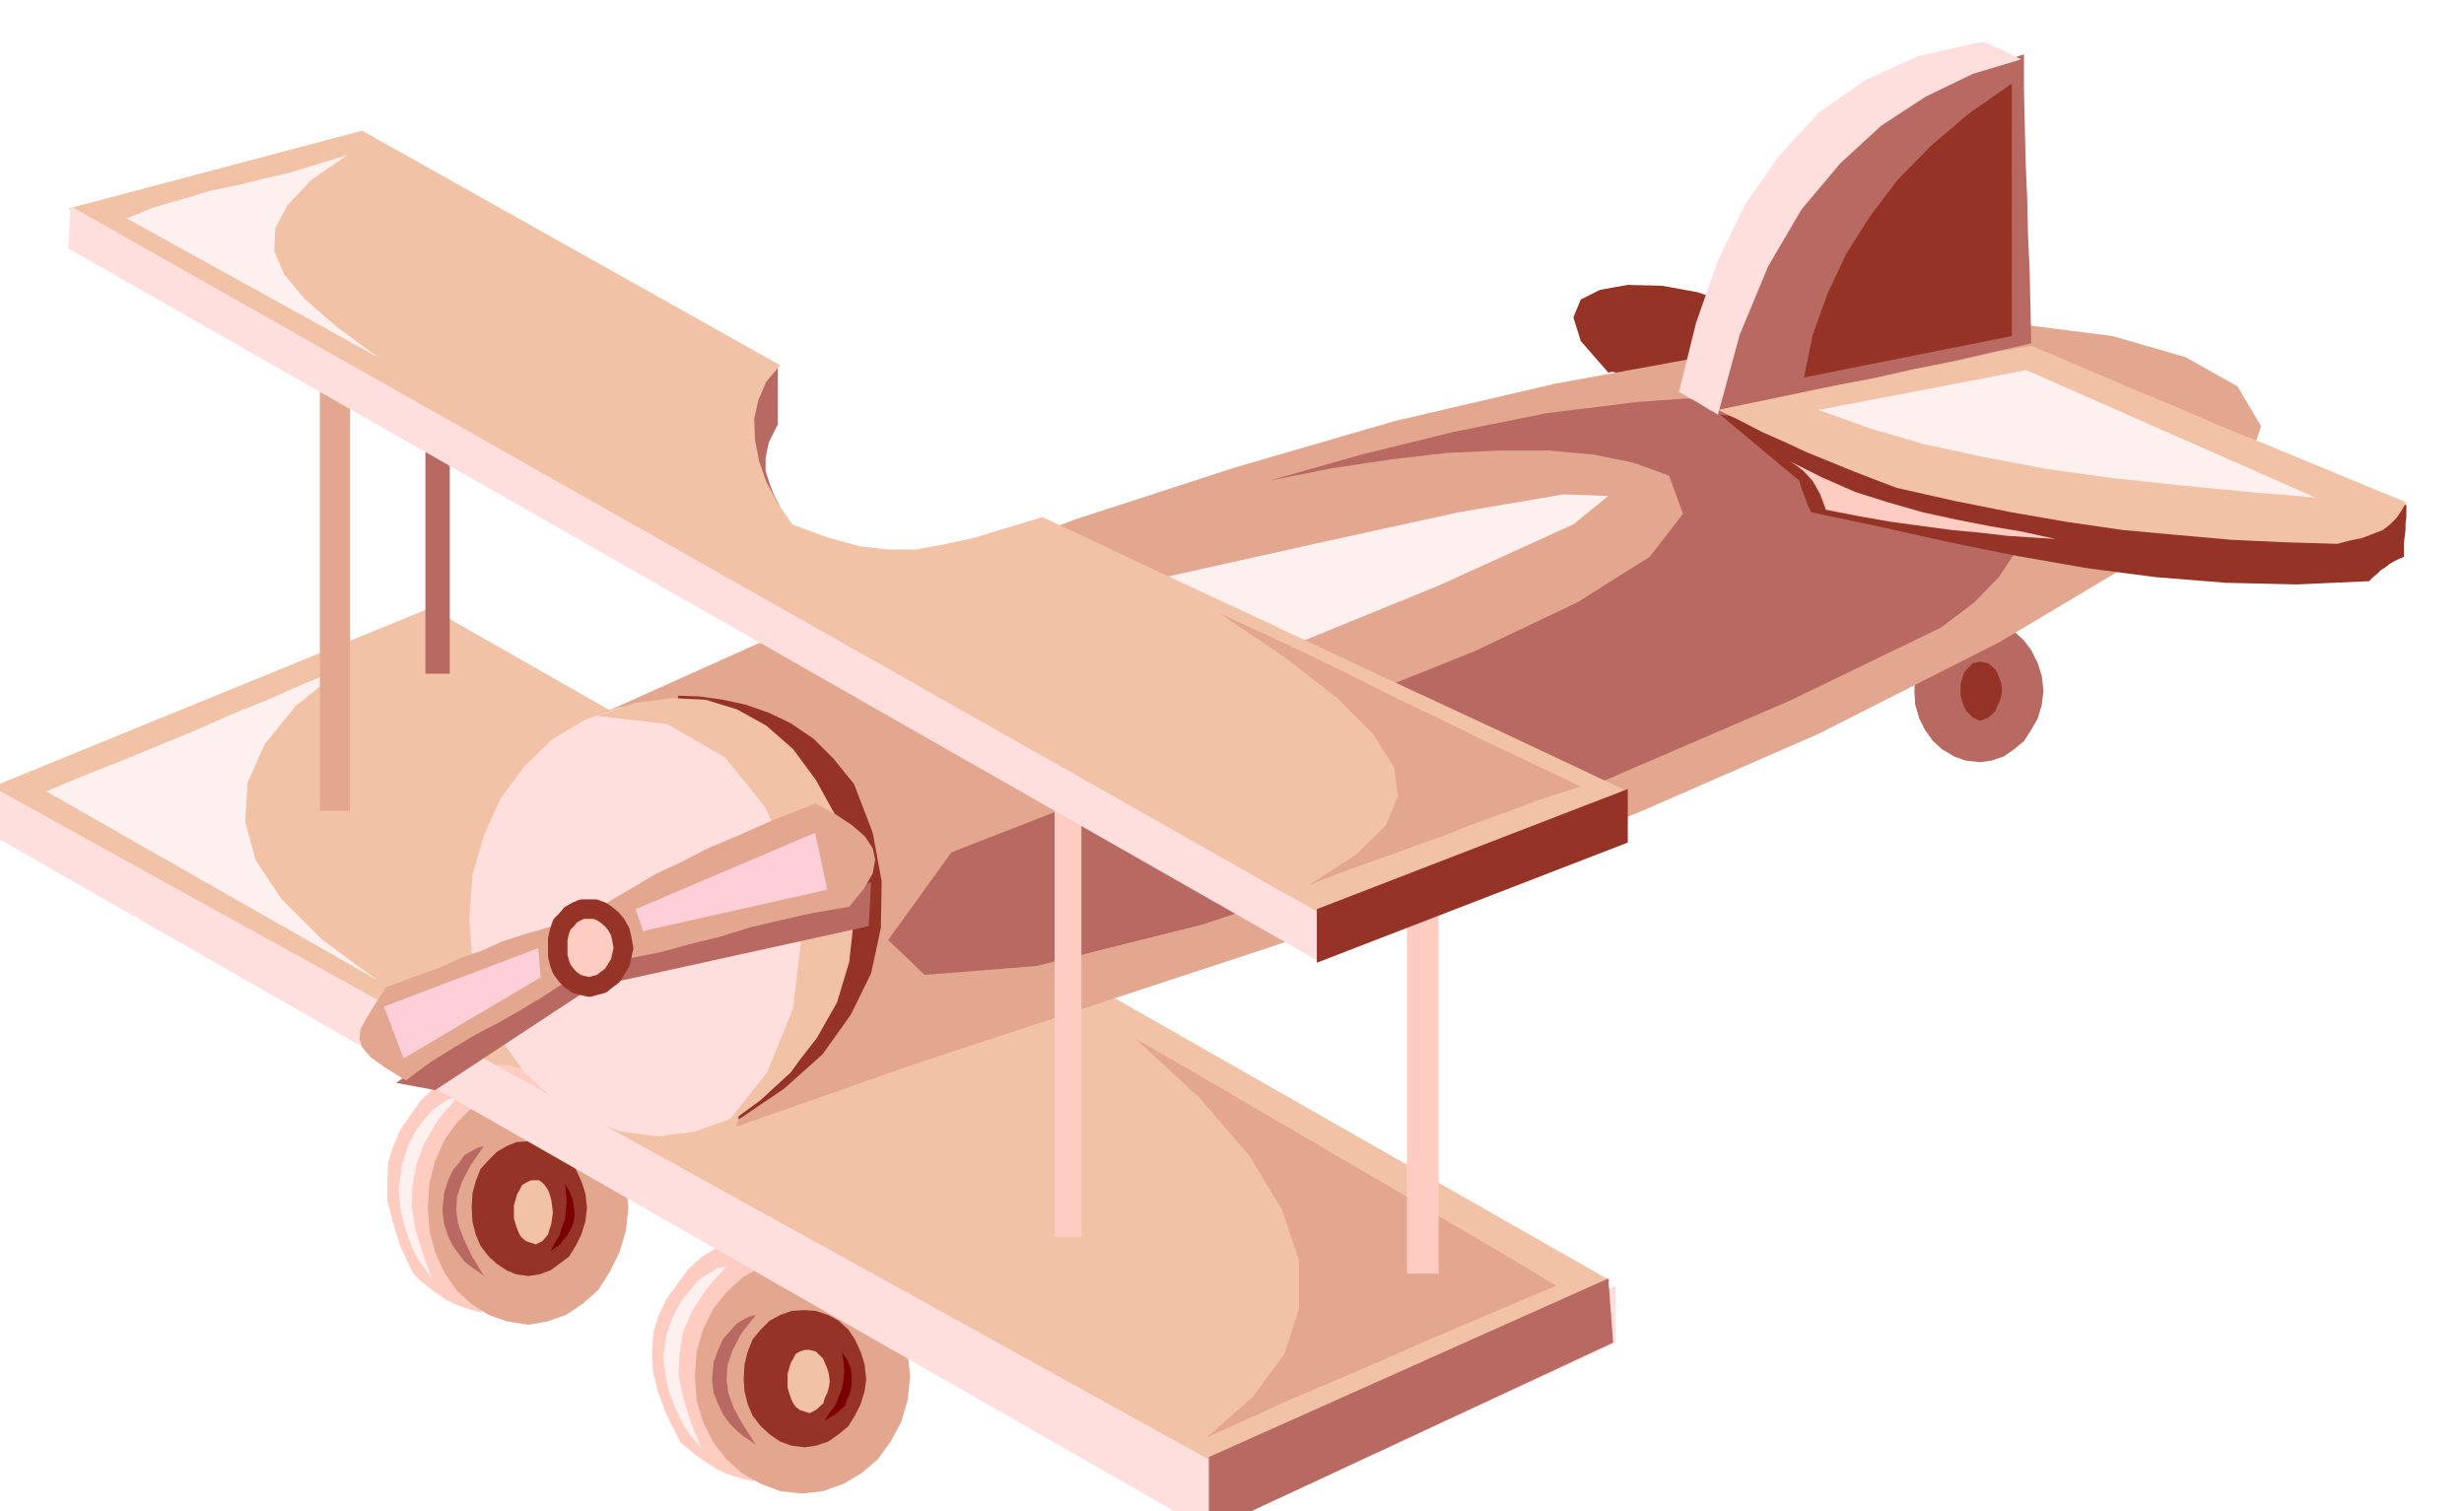 <svg xmlns="http://www.w3.org/2000/svg" fill-rule="evenodd" height="300.832" preserveAspectRatio="none" stroke-linecap="round" viewBox="0 0 3035 1862" width="490.455"><style>.brush1{fill:#b86961}.pen1{stroke:none}.brush2{fill:#943326}.brush3{fill:#f2c2a6}.brush4{fill:#e3a68f}.brush5{fill:#ffccc2}.brush6{fill:#fff0f0}.brush7{fill:#7a0000}.brush8{fill:#ffdede}.pen3{stroke:none}</style><path class="pen1 brush1" d="m2439 764 14 1 15 5 13 8 12 11 9 12 8 16 5 16 2 18-2 17-5 17-8 14-9 14-12 10-13 9-15 5-14 2-18-2-14-5-15-9-11-10-10-14-7-14-5-17-1-17 1-18 5-16 7-16 10-12 11-11 15-8 14-5 18-1z"/><path class="pen1 brush2" d="m2065 483-13-1-13-3-12-5-11-5-12-6-9-3-9-2-5 1-34-39-9-29 9-22 24-12 34-6 42 1 44 8 43 15-69 108z"/><path class="pen1 brush3" d="m-16 972 1505 829 495-223L530 749-16 972z"/><path class="pen1 brush4" d="m735 882 196-88 197-80 196-74 197-64 196-57 197-46 197-36 198-23 89-13h102l102 13 90 26 64 36 29 49-20 60-79 73-223 133-223 113-222 97-222 86-223 77-222 73-222 73-222 78 11-46 15-45 15-47 14-47 9-49 2-51-7-53-17-54-22-29-23-22-26-18-26-14-28-12-29-8-30-7-30-4z"/><path class="pen1 brush5" d="m928 1825-12-3-11-3-11-4-11-5-12-8-11-7-11-9-11-9-17-34-11-29-6-27-1-23 2-23 6-20 10-21 14-19 13-18 17-15 18-11 21-8 20-6 20-2 18 1 17 5 6-1 11 2 14 5 16 9 16 9 15 13 12 13 10 16-20 29-19 29-19 29-18 30-19 28-19 29-19 29-18 29z"/><path class="pen1 brush4" d="m988 1551 26 2 25 8 22 13 20 18 16 21 13 25 8 27 3 31-3 29-8 27-13 24-16 22-20 17-22 13-25 9-26 3-27-3-24-9-23-13-19-17-17-22-12-24-8-27-2-29 2-31 8-27 12-25 17-21 19-18 23-13 24-8 27-2z"/><path class="pen1 brush2" d="m991 1614 14 1 15 5 13 7 12 11 8 12 7 15 5 16 2 18-2 15-5 16-7 14-8 13-12 10-13 9-15 5-14 2-16-2-14-5-13-9-11-10-10-13-6-14-4-16-1-15 1-18 4-16 6-15 10-12 11-11 13-7 14-5 16-1z"/><path class="pen1 brush6" d="m895 1560-10 2-11 6-12 8-11 12-12 15-10 18-8 23-4 28 3 24 5 21 6 16 7 15 6 11 7 10 7 8 7 9-14-33-9-30-6-28 1-26 4-27 11-26 18-28 25-28z"/><path class="pen1 brush3" d="m997 1663 8 2 9 9 2 5 3 7 2 7 1 9-1 7-2 7-3 6-2 7-9 8-8 4-6-2-6-2-5-4-3-4-3-7-2-6-2-7v-16l2-7 2-7 3-5 3-6 5-3 6-2h6z"/><path class="pen1 brush1" d="m931 1620-8 2-8 4-8 5-8 9-8 9-6 13-6 16-2 21 2 17 6 15 6 12 8 11 8 8 8 7 8 5 8 6-16-25-11-20-7-19-2-16 1-18 6-18 11-21 18-23z"/><path class="pen1 brush7" d="m1037 1666 7 10 4 10 1 9v10l-1 7-2 7-3 6-2 7-5 4-5 5-7 4-8 5 6-10 7-9 4-10 4-10 2-11 1-11-1-12-2-11z"/><path class="pen1 brush5" d="m593 1617-11-3-10-3-11-4-10-5-12-8-10-7-11-9-9-9-16-34-9-29-7-27v-23l1-23 6-20 9-21 13-19 13-18 16-15 18-12 19-8 18-6 19-2h17l16 4h6l10 3 13 5 15 9 14 10 14 13 12 13 9 16-18 29-18 29-18 29-17 29-18 28-18 29-18 29-17 30z"/><path class="pen1 brush4" d="m651 1343 23 2 23 8 21 13 19 18 14 21 12 25 8 27 3 31-3 28-8 27-12 24-14 22-19 17-21 14-23 8-23 4-26-4-23-8-22-14-18-17-15-22-11-24-7-27-2-28 2-31 7-27 11-25 15-21 18-18 22-13 23-8 26-2z"/><path class="pen1 brush2" d="m651 1406 13 1 14 5 11 7 12 10 8 11 7 15 5 15 2 18-2 17-5 16-7 14-8 13-12 9-11 8-14 5-13 2-15-2-12-5-12-8-10-9-10-13-6-14-4-16-1-17 1-18 4-15 6-15 10-11 10-10 12-7 12-5 15-1z"/><path class="pen1 brush6" d="m563 1352-10 2-10 6-11 8-10 12-11 15-9 18-7 23-4 28 2 24 5 21 5 16 6 15 6 11 7 10 5 8 6 9-12-33-9-30-5-28 1-26 5-27 10-26 16-28 24-28z"/><path class="pen1 brush3" d="M660 1454h4l4 3 3 3 4 6 2 5 2 7 1 7 1 9-1 7-1 7-2 6-2 7-7 8-8 4-6-2-6-2-5-4-3-4-3-7-2-6-2-7v-16l2-7 2-7 3-5 3-6 5-3 6-3h6z"/><path class="pen1 brush1" d="m596 1412-8 2-7 4-9 5-6 9-8 9-6 13-5 16-2 21 2 17 5 15 6 12 8 11 6 8 9 7 7 5 8 6-15-25-10-21-7-19-2-16 1-17 6-18 11-21 16-23z"/><path class="pen1 brush7" d="m696 1458 5 9 4 10 2 10 1 10-1 6-2 7-3 6-3 6-5 5-4 6-6 4-6 5 5-10 6-10 3-10 4-10 1-11 1-11-1-11-1-11z"/><path class="pen1 brush1" d="M958 450v73l-11 22-4 19v16l5 16 5 13 7 14 5 13 5 16-117-120 105-82zm606 142 76-15 73-11 69-8 66-3h60l55 5 49 10 44 16 17 47-41 53-89 56-126 60-152 61-166 63-168 62-159 62-78 108 45 43 138-11 204-51 241-80 251-96 232-100 186-90 41-31 30-31 20-30 11-30 3-30-3-30-8-30-10-29-114-28-114-14-114-3-114 8-114 14-114 23-114 28-113 32z"/><path class="pen1 brush2" d="m835 857 9 64 9 65 9 64 10 66 9 65 10 66 9 66 10 66 56-38 47-42 35-49 25-51 12-56 1-57-11-60-23-60-25-31-25-25-28-19-27-13-29-10-28-6-28-4-27-1z"/><path class="pen1 brush8" d="m811 866 45 5 44 16 39 24 35 33 28 39 22 46 14 49 5 54-5 53-14 51-22 45-28 40-35 32-39 25-44 16-45 6-47-6-44-16-40-25-34-32-29-40-21-45-14-51-4-53 4-54 14-49 21-46 29-39 34-33 40-24 44-16 47-5z"/><path class="pen1 brush3" d="m735 882 87 10 71 41 50 62 33 77 11 84-10 86-32 79-53 67 44-32 38-36 32-41 25-44 15-50 6-54-5-60-16-63-26-47-28-38-33-29-36-20-39-12-42-2-45 6-47 16z"/><path class="pen1 brush8" d="m-10 969 6 63 1493 854 501-232v-70l-501 214L-10 969z"/><path class="pen1 brush1" d="m488 1334 48 9 193-127 341-75 3-54-359 87-226 160z"/><path class="pen1 brush4" d="m500 1331 31-23 29-18 27-16 27-14 26-15 27-16 29-19 33-21 44-8 41-8 36-10 37-9 35-11 38-9 40-9 46-8 18-22 11-19 3-17-3-14-10-15-15-13-21-14-25-13-51 20-43 19-38 16-33 17-32 15-30 18-31 18-32 22-37 7-31 9-28 9-24 11-26 9-26 12-31 11-35 13-14 21-11 18-7 13-1 12 3 10 10 12 18 13 26 16z"/><path class="brush5" style="stroke:#943326;stroke-width:24;stroke-linejoin:round" d="M726 1120h7l8 3 6 4 7 6 5 6 5 9 2 9 2 11-2 9-2 9-5 8-5 8-7 5-6 5-8 2-7 2-9-2-7-2-7-5-5-5-6-8-3-8-2-9v-20l2-9 3-9 6-6 5-6 7-4 7-3h9z"/><path class="pen3 brush1" d="M1489 1795v91l498-232-6-79-492 220zm624-1284 47-13 49-11 48-11 50-10 49-11 49-10 48-11 49-11-1-44-1-44-2-45-1-45-2-46-1-45-1-44V67l-61 19-58 26-56 32-51 44-48 55-42 71-36 88-28 109z"/><path class="pen3 brush8" d="m2490 73-7-3-6-3-6-3-6-3-7-3-6-3-7-3h-6l-76 17-66 30-57 40-48 52-42 60-34 70-27 77-21 85 6 3 6 4 6 3 7 4 5 3 6 4 6 3 6 4 27-99 35-84 41-70 48-57 50-46 55-36 58-28 60-18z"/><path class="pen3 brush2" d="m2119 511 97 81 3 10 4 10 3 9 5 10 85 18 85 19 84 17 86 15 84 11 87 7 87 2 89-4 5-5 5-4 5-5 5-3 5-4 5-3 6-3 7-3v-17l1-8 1-8v-8l1-8v-15l-845-111z"/><path class="pen3 brush3" d="m2502 426 57 24 58 25 58 24 58 25 57 23 58 24 58 24 58 24-6 10-6 9-8 8-9 7-13 5-13 5-15 3-15 4-66-2-65-3-67-6-66-6-69-10-69-12-70-14-71-16-29-11-28-11-27-11-27-11-28-13-27-12-27-14-27-13 48-10 48-10 48-10 49-9 48-11 48-9 48-11 49-9z"/><path class="pen3 brush5" d="m2204 568 40 20 41 18 41 13 42 12 41 9 41 8 41 7 41 9-31-2-30-2-34-4-33-3-37-5-37-5-40-7-41-8-4-11-3-8-5-9-4-7-7-8-6-6-8-6-8-5z"/><path class="pen3 brush6" d="m2240 505 256-49 356 157-83-7-83-8-84-9-80-11-79-15-74-16-68-20-61-22z"/><path class="pen3 brush2" d="M2478 103v311l-256 51 11-53 18-50 23-49 29-46 34-45 41-42 47-40 53-37z"/><path class="pen3 brush4" d="m1399 1280 63 36 65 38 65 38 65 38 65 38 65 39 65 38 65 39-55 23-54 23-54 23-54 24-54 23-54 23-53 24-53 24 57-50 39-53 18-56v-59l-21-63-40-66-61-71-79-73z"/><path class="pen3 brush5" d="M1733 975h39v594h-39V975z"/><path class="pen3 brush6" d="M464 1207 57 975l45-19 46-18 46-19 46-19 45-20 45-18 45-20 46-18-57 46-38 47-21 47-3 48 13 48 32 48 49 49 68 50z"/><path class="pen3 brush5" d="M1299 888h33v636h-33V888z"/><path class="pen3 brush4" d="M394 393h37v606h-37V393z"/><path class="pen3 brush1" d="M524 402h30v428h-30V402z"/><path class="pen3 brush6" d="m1215 761 202-46 202-45 178-39 129-22 55 2-43 35-165 75-311 127-32-13-30-11-32-10-30-10-32-11-31-10-30-11-30-11z"/><path class="pen3 brush3" d="M446 161 84 257l1544 869 377-151-70-33-87-41-99-46-105-49-106-50-99-46-87-41-68-32-46 14-40 12-37 8-33 6h-34l-35-4-40-11-43-16-18-26-14-26-9-26-5-26-1-26 5-23 10-23 17-20-515-289z"/><path class="pen3 brush8" d="m87 254-3 52 1538 877 380-145-6-63-368 151L87 254z"/><path class="pen3" d="m783 1120 221-94 15 70-227 51-9-27zm-120 48 3 36-169 100-24-64 190-72z" style="fill:#ffcfd9"/><path class="pen3 brush2" d="M1622 1120v66l383-148v-66l-383 148z"/><path class="pen3 brush6" d="M467 441 156 269l35-14 35-10 33-10 34-7 33-8 33-8 33-10 36-11-45 31-29 31-15 28-1 29 12 28 26 31 39 34 52 38z"/><path class="pen3 brush4" d="m1501 755 61 28 57 27 53 26 52 26 50 24 53 26 57 27 63 30-50 16-43 16-39 14-35 14-37 13-38 14-43 15-49 19 57-37 37-36 15-36-5-36-26-41-44-44-64-50-82-55z"/><path class="pen3 brush2" d="m2439 815 10 2 9 8 2 4 3 7 2 6 1 9-1 6-2 7-3 6-2 6-9 8-10 4-9-4-8-8-3-6-2-6-2-7v-15l2-6 2-7 3-4 8-8 9-2z"/></svg>
